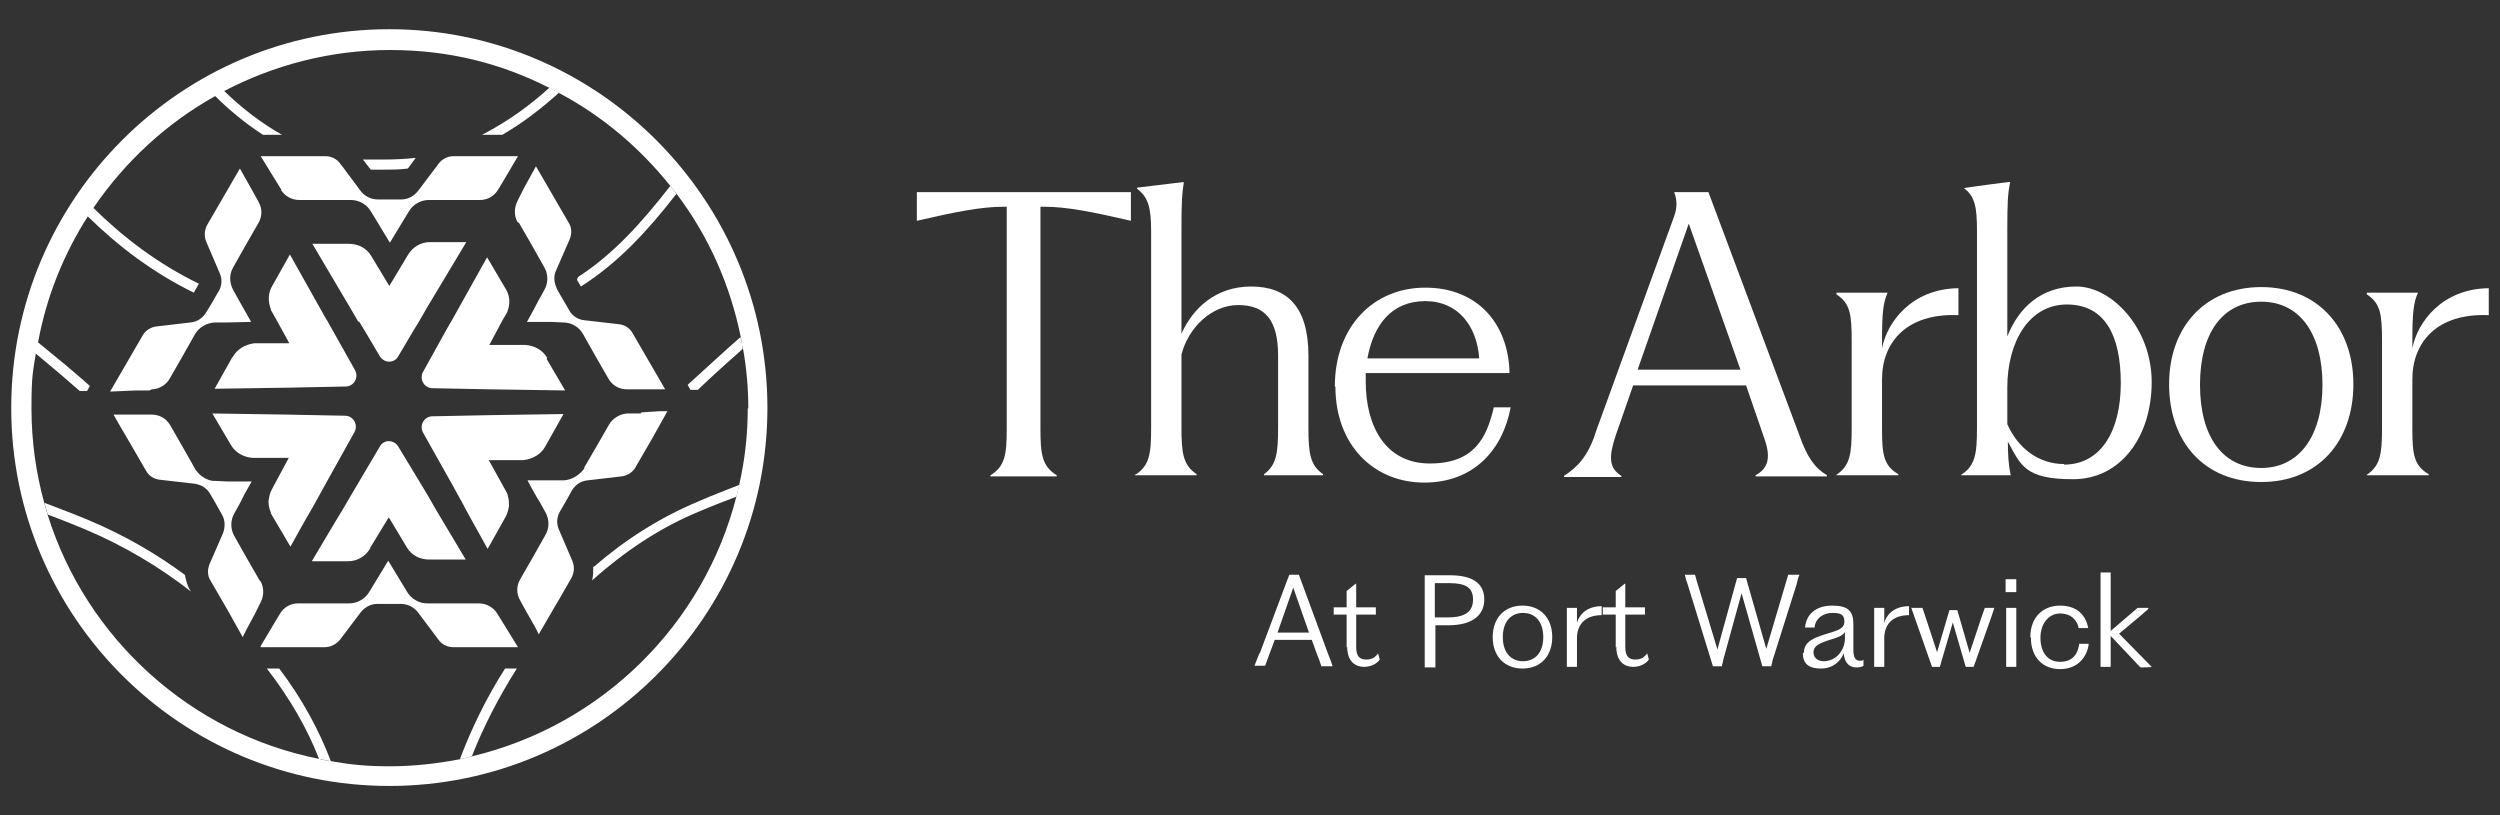 <?xml version="1.0" encoding="UTF-8"?>
<svg id="Layer_1" xmlns="http://www.w3.org/2000/svg" version="1.1" viewBox="0 0 445 145.1">
  <rect x="0" y="0" width="445" height="145.1" fill="#333333" stroke="none"/>
  <!-- Generator: Adobe Illustrator 29.8.1, SVG Export Plug-In . SVG Version: 2.1.1 Build 2)  -->
  <defs>
    <style>
      .st0 {
        fill: #fff;
      }
    </style>
  </defs>
  <g>
    <g>
      <path class="st0" d="M120.4,34.5c-.4-.5-.7-1-1.1-1.4-5.2,6.7-10.2,12.2-16.4,16.2l-.2.5.7,1.2c6.6-4.2,11.8-9.8,17-16.5h0Z"/>
      <path class="st0" d="M15.5,38.4c5.6,5.5,11.7,10.1,19,13.7l.9-1.6c-7.2-3.5-13.3-8.1-18.9-13.6-.3.5-.7,1-1,1.5Z"/>
      <path class="st0" d="M15.5,69.6l.5-.9c-2.9-2.6-6.1-5.2-9.4-7.9-.1.7-.3,1.3-.4,2,2.8,2.3,5.5,4.6,8,6.8h1.2Z"/>
      <path class="st0" d="M124.2,69.4c2.5-2.4,5.2-4.8,8-7.3-.1-.7-.2-1.4-.4-2.1-3.3,2.9-6.4,5.8-9.4,8.5l.5.9s1.2,0,1.2,0Z"/>
      <path class="st0" d="M105.6,100.8c0,.8,0,1.7-.2,2.5,5.6-5,12-9.4,19.4-12.4,2.1-.9,4.2-1.7,6.3-2.5.2-.7.3-1.4.5-2.1-2.5,1-4.9,1.9-7.4,3-6.9,2.9-13.1,6.9-18.5,11.6h0Z"/>
      <path class="st0" d="M82,135.1c.7-.1,1.4-.3,2-.5,2-5.1,4.7-10.4,8-15.6h-2.1c-3.4,5.3-6,10.8-8,16Z"/>
      <path class="st0" d="M33,102.4c-5.1-3.8-10.8-7.1-17.2-9.8-2.6-1.1-5.3-2.1-7.9-3.1.2.7.4,1.4.6,2.1,2.2.8,4.4,1.7,6.6,2.6,7.1,3,13.4,6.8,18.9,11.1l-.2-.3c-.5-.8-.7-1.8-.9-2.7h0Z"/>
      <path class="st0" d="M47.5,119c4.1,5.3,7.2,10.7,9.3,16.1.7.1,1.4.3,2.1.4-2.1-5.5-5.1-11.1-9.2-16.5h-2.2,0Z"/>
      <path class="st0" d="M67.6,28.4c-1,0-2,0-3,0l1.4,1.8c.5,0,1.1,0,1.6,0h.5c1.5,0,3,0,4.5-.2l1.4-1.9c-1.8.2-3.8.3-5.9.3h-.6Z"/>
      <path class="st0" d="M39.8,16.1c-.6.3-1.1.6-1.6.9,2.6,2.6,5.4,4.9,8.6,7h3.4c-3.9-2.2-7.3-4.9-10.4-7.9Z"/>
      <path class="st0" d="M85.8,24h3.6c3.8-2.2,7.1-4.8,10.1-7.5-.6-.3-1.1-.6-1.7-.9-3.5,3.2-7.4,6-12,8.4h0Z"/>
    </g>
    <g>
      <path class="st0" d="M47.8,89.2c0,.7.1,1.3.4,2,0,.2.1.3.2.5l3.3,5.6,2.9-5.2,1-1.7,2.6-4.7,4.9-8.8c.7-1.3-.2-2.9-1.7-2.9l-10.2-.2-13.4-.2,3.3,5.6c.8,1.4,2.3,2.2,3.9,2.3h6.4c0,0-3,5.6-3,5.6-.4.7-.5,1.4-.6,2.1h0Z"/>
      <path class="st0" d="M46.2,103.3l-2.3-4-2.2-3.9c-.7-1.2-.7-2.8,0-4l1-1.8h0c0,0,.8-1.6.8-1.6l1.3-2.3h-4.4c0,0-2.1-.1-2.1-.1-.2,0-.3,0-.5,0-1-.2-1.9-.7-2.6-1.5-.1-.2-.3-.3-.4-.5l-2.2-3.9-2.3-4c-.7-1.2-1.9-1.9-3.3-1.9h-2.3s-3,0-3,0h-1.5s1.2,2.1,1.2,2.1l1.7,2.9,2.9,5c.5.9,1.4,1.5,2.5,1.6l6.1.7c.4,0,.7.2,1.1.3.2.1.5.2.7.4.4.3.7.6,1,1.1l1.1,1.9,1,1.8c.6,1,.6,2.2.2,3.3l-2.4,5.5c-.4,1-.4,2.1.2,3l2.9,5h0c0,0,2.8,5,2.8,5l.7-1.4,1.4-2.6,1.1-2.2c.6-1.2.6-2.6,0-3.7h0Z"/>
      <path class="st0" d="M41.4,63.5l-3.2,5.7,13.3-.2,10-.2c1.5,0,2.4-1.6,1.7-2.9l-4.1-7.3-.9-1.6-.2-.3-6.4-11.4-3.2,5.7c-.7,1.2-.7,2.7-.2,4,0,.2.1.4.2.5l.9,1.6,2.2,4h-6.2c-1.6.2-3.1,1-3.9,2.5h0Z"/>
      <path class="st0" d="M27,69.3c1.3,0,2.6-.8,3.2-1.9l2.3-4,2.2-3.9c.7-1.2,2-2,3.5-2.1h2.1s4.4-.1,4.4-.1l-.9-1.6-1.3-2.3h0s-1-1.8-1-1.8c-.7-1.3-.7-2.8,0-4l2.2-3.9,2.3-4c.7-1.2.7-2.6,0-3.8l-1.1-2-2.2-3.9-2.9,5-2.9,5c-.5.9-.6,2-.2,3l2.4,5.6c.5,1.1.4,2.3-.2,3.3l-.2.3-.9,1.6h0s-1.1,1.8-1.1,1.8c-.6,1-1.6,1.7-2.8,1.8l-6,.7c-1,.1-2,.7-2.5,1.6l-2.9,5-2.9,5,4.6-.2h2.4c0,0,0,0,0,0Z"/>
      <path class="st0" d="M63.9,57.2l1.1,1.8,2.6,4.4c.8,1.3,2.6,1.3,3.3,0l2.6-4.4,1.1-1.8,1.5-2.6,6.9-11.5h-6.5c-1.6,0-3.1.9-3.9,2.3l-3.3,5.5-3.2-5.3c-.8-1.4-2.3-2.2-4-2.2h-6.5s6.8,11.5,6.8,11.5l1.4,2.4h0Z"/>
      <path class="st0" d="M50,33.8c.7,1.1,1.9,1.8,3.3,1.8h9.2c1.4,0,2.8.8,3.5,2l1.1,1.8,2.3,3.8,2.3-3.8,1.1-1.8c.7-1.2,2.1-2,3.5-2h9.1c1.4,0,2.6-.7,3.3-1.9l1.2-2,2.3-3.9h-11.5c-1,0-2,.5-2.6,1.3,0,0,0,0,0,0l-3.7,4.9c-.7.9-1.8,1.5-2.9,1.5h-4.3c-1.2,0-2.3-.6-3-1.5l-3.2-4.3-.4-.5c-.6-.9-1.6-1.4-2.7-1.4h-11.5l2.4,3.9,1.3,2.1h0Z"/>
      <path class="st0" d="M97.4,63.7c-.8-1.4-2.3-2.2-3.9-2.3h-6.4c0,0,2.4-4.5,2.4-4.5l.6-1c.2-.3.3-.7.4-1,.3-1.2.2-2.4-.5-3.5l-3.3-5.6-6.2,11.1-.3.5-.8,1.4-4.1,7.4c-.7,1.3.2,2.9,1.7,2.9l10.2.2,13.4.2-3.3-5.6h0Z"/>
      <path class="st0" d="M92.4,39.7l2.3,4,2.2,3.9c.7,1.2.7,2.8,0,4l-.6,1.1-.4.7-.9,1.7-1.2,2.2h4.4c0,0,2.1.1,2.1.1,1.4,0,2.8.8,3.5,2.1l2.2,3.9,2.3,4c.7,1.2,1.9,1.9,3.3,1.9h2.3s4.5,0,4.5,0l-2.9-5-2.9-5c-.5-.9-1.4-1.5-2.5-1.6l-6.1-.7c-1.1-.1-2.2-.8-2.7-1.8l-1.1-1.9-.3-.5-.8-1.4s0,0,0-.1c-.5-1-.6-2.2-.1-3.2l2.4-5.5c.4-1,.4-2.1-.2-3l-2.9-5-2.9-5-2.2,4-1.1,2.2c-.6,1.2-.6,2.6,0,3.7h0Z"/>
      <path class="st0" d="M97.1,79.4l3.2-5.7-13.3.2-10,.2c-1.5,0-2.4,1.6-1.7,2.9l5,8.9,2.1,3.8.9,1.7,3.5,6.3,3.2-5.7c.3-.6.5-1.2.6-1.9,0-.6,0-1.2-.2-1.8,0-.3-.2-.6-.3-.8l-3.1-5.6h6.2c1.6-.2,3.1-1,3.9-2.5h0Z"/>
      <path class="st0" d="M114,73.6h-2.4c-1.3.1-2.6.9-3.2,2l-2.3,4-2.1,3.6v.2c-.9,1.2-2.2,2-3.6,2.1h-1.4s-.7,0-.7,0h-4.4c0,0,.8,1.5.8,1.5l.9,1.6.5.8,1,1.8c.7,1.3.7,2.8,0,4l-2.2,3.9-2.3,4c-.7,1.2-.7,2.6,0,3.8l1.1,2,1.6,2.8.6,1.2,2.9-5,.6-1,2.3-4c.5-.9.6-2,.2-3l-2.4-5.6c-.5-1.1-.4-2.3.2-3.3l1.1-1.9,1-1.8c.6-1,1.6-1.7,2.8-1.8l6-.7c1-.1,2-.7,2.5-1.6l2.9-5,1.4-2.5,1.4-2.5h-1.4s-3.2.2-3.2.2h0Z"/>
      <path class="st0" d="M65.9,97.5l3.1-5.1.2-.3.2.3,3,5c.8,1.4,2.3,2.2,4,2.2h6.5s-4.6-7.7-4.6-7.7l-1-1.7-1.2-2.1-5.2-8.6c-.8-1.3-2.6-1.3-3.3,0l-5.2,8.8-1.4,2.4-1.1,1.8-4.4,7.4h6.5c1.6,0,3.1-.9,3.9-2.3h0Z"/>
      <path class="st0" d="M88.5,109.2c-.7-1.1-1.9-1.8-3.3-1.8h-9.2c-1.4,0-2.8-.8-3.5-2l-1.1-1.8-2.3-3.8-2.3,3.8-1.1,1.8c-.7,1.2-2.1,2-3.5,2h-9.1c-1.4,0-2.6.7-3.3,1.9l-1.2,2-2.2,3.7v.2c-.1,0,11.4,0,11.4,0,1,0,2-.5,2.7-1.3l3.7-4.9c.7-.9,1.8-1.5,2.9-1.5h4.3c1.2,0,2.3.6,3,1.5l3.6,4.8c.6.9,1.6,1.4,2.7,1.4h11.5l-2.4-3.9-1.3-2.1h0Z"/>
      <path class="st0" d="M69.3,5.2C32.2,5.2,2,35.4,2,72.6s30.2,67.3,67.3,67.3,67.3-30.2,67.3-67.3S106.4,5.2,69.3,5.2ZM133.1,72.6c0,4.7-.5,9.2-1.5,13.6-.2.7-.3,1.4-.5,2.1-5.8,22.9-24,40.8-47,46.3-.7.2-1.4.3-2,.5-4.1.8-8.4,1.3-12.7,1.3s-7-.3-10.4-.9c-.7-.1-1.4-.2-2.1-.4-22.9-4.5-41.5-21.4-48.4-43.4-.2-.7-.4-1.4-.6-2.1-1.5-5.4-2.3-11.1-2.3-17s.3-6.6.8-9.8c.1-.7.2-1.3.4-2,1.5-8.1,4.6-15.7,8.9-22.4.3-.5.6-1,1-1.5,5.6-8.2,13-15,21.6-19.8.5-.3,1.1-.6,1.6-.9,8.8-4.6,18.9-7.3,29.5-7.3s19.9,2.4,28.5,6.8c.6.3,1.1.6,1.7.9,7.7,4.1,14.4,9.8,19.8,16.6.4.5.8,1,1.1,1.4,5.6,7.4,9.5,16.1,11.4,25.6.1.7.2,1.4.4,2.1.6,3.4.9,6.9.9,10.5Z"/>
    </g>
  </g>
  <g>
    <g>
      <path class="st0" d="M163.4,34.2h37.9v5.1c-6.9-1.6-11.5-2.5-15.4-2.5h-.7v39.5c0,4.6.3,6.7,2.9,8.3v.2h-11.8v-.2c2.6-1.6,2.9-3.7,2.9-8.3v-39.5h-.6c-3.9,0-8.5.9-15.4,2.5v-5.1h0Z"/>
      <path class="st0" d="M202.1,84.5c2.5-1.6,2.8-3.7,2.8-8.3v-35.1c0-4.1-.5-6-2.5-7.5v-.2l8.3-1v.2c-.3,1.9-.4,3.3-.4,8.5v18.3c2-4.5,6.1-8.4,12.4-8.4s10.2,3.5,10.2,12.3v12.8c0,4.6.3,6.7,2.6,8.3v.2h-10.5v-.2c2.2-1.6,2.5-3.7,2.5-8.3v-12.8c0-6.3-2.3-9-7.1-9s-8.9,4.1-10.1,8.8v13c0,4.6.3,6.7,2.7,8.3v.2h-11v-.2h0Z"/>
      <path class="st0" d="M237.6,68.8c0-10.7,6.9-17.6,16.1-17.6s14.8,6.3,15,15.2h-25.6c0,.5,0,1,0,1.5,0,8.1,3.6,14.6,11.4,14.6s10.1-4.4,11.4-10h3c-1.4,7.5-6.5,13.4-15.4,13.4s-15.8-6.6-15.8-17.1ZM263.3,63.8c-.4-5.7-3.7-10.2-9.6-10.2s-9.2,4.1-10.3,10.2h19.9Z"/>
      <path class="st0" d="M283.9,77.3l14.1-38.8c.6-1.7.5-3,0-4.3h6.1l16.2,43.3c1.3,3.7,2.6,5.7,4.9,7.1v.2h-12.7v-.2c2.5-1.4,2.7-3.5,1.4-7l-3.1-9h-20.1l-3.1,8.9c-1.3,3.9-1.2,5.8,1,7.2v.2h-10.2v-.2c2.3-1.5,4.1-3.3,5.5-7.3h0ZM309.8,65.8l-9.2-26-9.1,26h18.2Z"/>
      <path class="st0" d="M326.9,84.5c2.4-1.6,2.7-3.7,2.7-8.3v-15.5c0-4.9-.3-6.7-2.7-8.3v-.3h9.1c-.8,1.7-1,3.7-1,8.5v1.4c.9-4.7,5.3-10.6,13.6-10.7v4.8c-9.3-.4-13.6,4.9-13.6,11.4v8.9c0,4.5.3,6.5,2.9,8v.2h-11v-.2h0Z"/>
      <path class="st0" d="M349.1,84.5c2.5-1.6,2.8-3.7,2.8-8.3v-35.1c0-4.1-.3-6.1-2.3-7.6h0c0-.1,7.9-1.1,7.9-1.1h.3c-.4,2.1-.5,3.5-.5,8.7v18.8c2-5.1,6-8.9,12.3-8.9s13.4,7.4,13.4,17-5.4,17.3-14,17.3-9.3-2.5-11.6-6.7c0,2.2.1,4.1.5,6h-8.8v-.2h0ZM367.4,82.7c6.5,0,10.1-5.9,10.1-14.5s-2.9-14-9.6-14-10.6,6.6-10.6,14.8v6.5c1.9,4.3,5.6,7.1,10.1,7.1h0Z"/>
      <path class="st0" d="M386.1,68.4c0-10.2,6.4-17.3,16.4-17.3s16.4,7.1,16.4,17.3-6.3,17.4-16.4,17.4-16.4-7.1-16.4-17.4ZM402.5,83.3c6.7,0,10.9-5.6,10.9-14.8s-4.1-14.8-10.9-14.8-10.9,5.5-10.9,14.8,4.1,14.8,10.9,14.8Z"/>
      <path class="st0" d="M421.3,84.5c2.4-1.6,2.7-3.7,2.7-8.3v-15.5c0-4.9-.3-6.7-2.7-8.3v-.3h9.1c-.8,1.7-1,3.7-1,8.5v1.4c.9-4.7,5.3-10.6,13.6-10.7v4.8c-9.3-.4-13.6,4.9-13.6,11.4v8.9c0,4.5.3,6.5,2.9,8v.2h-11v-.2h0Z"/>
    </g>
    <g>
      <path class="st0" d="M224.2,116.4l4.8-12.8c.2-.5.3-.8.5-1.3h1.7l5.2,14.1c.3.7.6,1.5.8,2.2h-2c-.2-.7-.5-1.5-.8-2.2l-.9-2.5h-6.6l-.9,2.4-.8,2.2h-1.9c.3-.7.6-1.6.9-2.3h0ZM233,112.6l-2.8-8-2.8,8h5.6Z"/>
      <path class="st0" d="M239.7,115.3v-5.9h-2.3v-1.3h2.3v-2.9l1.6-1.3h.1v4.2h3.5v1.3h-3.5v5.8c0,1.8.8,2.2,1.8,2.2s1.6-.4,2.1-1.1l.3,1.1c-.4.6-1.4,1.3-2.8,1.3s-3-.8-3-3.6Z"/>
      <path class="st0" d="M253.6,116v-13.6h4.5c4.1,0,6.1,1.5,6.1,4.3s-2.1,4.6-6.4,4.6h-2.3v7.5h-1.9v-2.7h0ZM257.7,109.9c3.2,0,4.5-1.1,4.5-3.2s-1.3-2.9-4.2-2.9h-2.6v6.1h2.2Z"/>
      <path class="st0" d="M265.7,113.4c0-3.3,2-5.6,5.3-5.6s5.3,2.3,5.3,5.6-2,5.6-5.3,5.6-5.3-2.3-5.3-5.6ZM271.1,117.7c2.1,0,3.6-1.5,3.6-4.3s-1.5-4.3-3.6-4.3-3.6,1.5-3.6,4.3,1.5,4.3,3.6,4.3Z"/>
      <path class="st0" d="M278.9,116v-7.8h1.8v2.7c.3-1.3,1.6-3,4.4-3v1.6c-2.8,0-4.3,1.5-4.4,3.9v5.3h-1.8v-2.7Z"/>
      <path class="st0" d="M287.6,115.3v-5.9h-2.3v-1.3h2.3v-2.9l1.6-1.3h.1v4.2h3.5v1.3h-3.5v5.8c0,1.8.8,2.2,1.8,2.2s1.6-.4,2.1-1.1l.3,1.1c-.4.6-1.4,1.3-2.8,1.3s-3-.8-3-3.6h0Z"/>
      <path class="st0" d="M299.7,102.3h2c.2.5.3,1.2.5,1.7l3.5,11.6,3.5-12.7h1.6l3.6,12.6,3.4-11.5.5-1.7h2c-.2.4-.4,1.2-.5,1.7l-4.3,13.6c0,.3-.2.7-.2,1h-1.6l-3.7-13-3.3,12c0,.3-.2.7-.2,1h-1.6l-4.5-14.6c-.2-.5-.4-1.2-.5-1.7Z"/>
      <path class="st0" d="M321.1,116.2c0-1.9,1.5-2.6,4.1-3.4,2-.6,3.1-.9,3.1-2.2s-.8-1.5-2.2-1.5-3,.9-3.1,2.6h-1.7c.2-2.4,2-3.9,4.8-3.9s3.8.9,3.8,3.3v4.6c0,1.5.5,1.9,1.1,1.9s.5,0,.7-.2v1.1c-.2.2-.7.3-1.3.3-1.2,0-2.1-.8-2.2-2.5-.6,1.4-1.9,2.7-4.1,2.7s-3.2-.9-3.2-2.8h0ZM324.6,117.7c2.2,0,3.8-1.9,3.8-4.1v-1.1c-.4.7-1.4,1-2.7,1.4-1.9.6-2.9,1.1-2.9,2.2s.9,1.6,1.8,1.6Z"/>
      <path class="st0" d="M333.6,116v-7.8h1.8v2.7c.3-1.3,1.6-3,4.4-3v1.6c-2.8,0-4.3,1.5-4.4,3.9v5.3h-1.8v-2.7Z"/>
      <path class="st0" d="M340.3,108.2h1.9l.5,1.5,2.1,6.4,2.2-7.5h1.4l2.2,7.6,2.2-6.6.5-1.4h1.7c-.1.4-.4,1.1-.5,1.5l-2.8,7.9c-.2.5-.3.8-.4,1.1h-1.4l-2.3-7.9-1.9,6.5c-.2.7-.3,1.1-.4,1.4h-1.4l-3.2-9.1c-.1-.4-.4-1-.5-1.5h0Z"/>
      <path class="st0" d="M357,103.1h1.9v2.3h-1.9v-2.3ZM357.1,116v-7.8h1.8v10.5h-1.8v-2.7Z"/>
      <path class="st0" d="M361.4,113.4c0-3.5,2.2-5.6,5.3-5.6s4.6,1.8,5,4h-1.7c-.2-1.2-1.2-2.6-3.3-2.6s-3.5,1.9-3.5,4.3,1.1,4.3,3.5,4.3,3.2-1.6,3.4-3.2h1.7c-.3,2.4-2,4.5-5.1,4.5s-5.2-2.1-5.2-5.6Z"/>
      <path class="st0" d="M375.7,113.2v5.5h-1.8v-16.8h1.8v10.4l3.4-2.9c.4-.3,1-.9,1.4-1.2h1.9v.2l-1.5,1.3-3.7,3.1,5.8,5.9h0c0,.1-2,.1-2,.1l-5.2-5.5h0Z"/>
    </g>
  </g>
</svg>